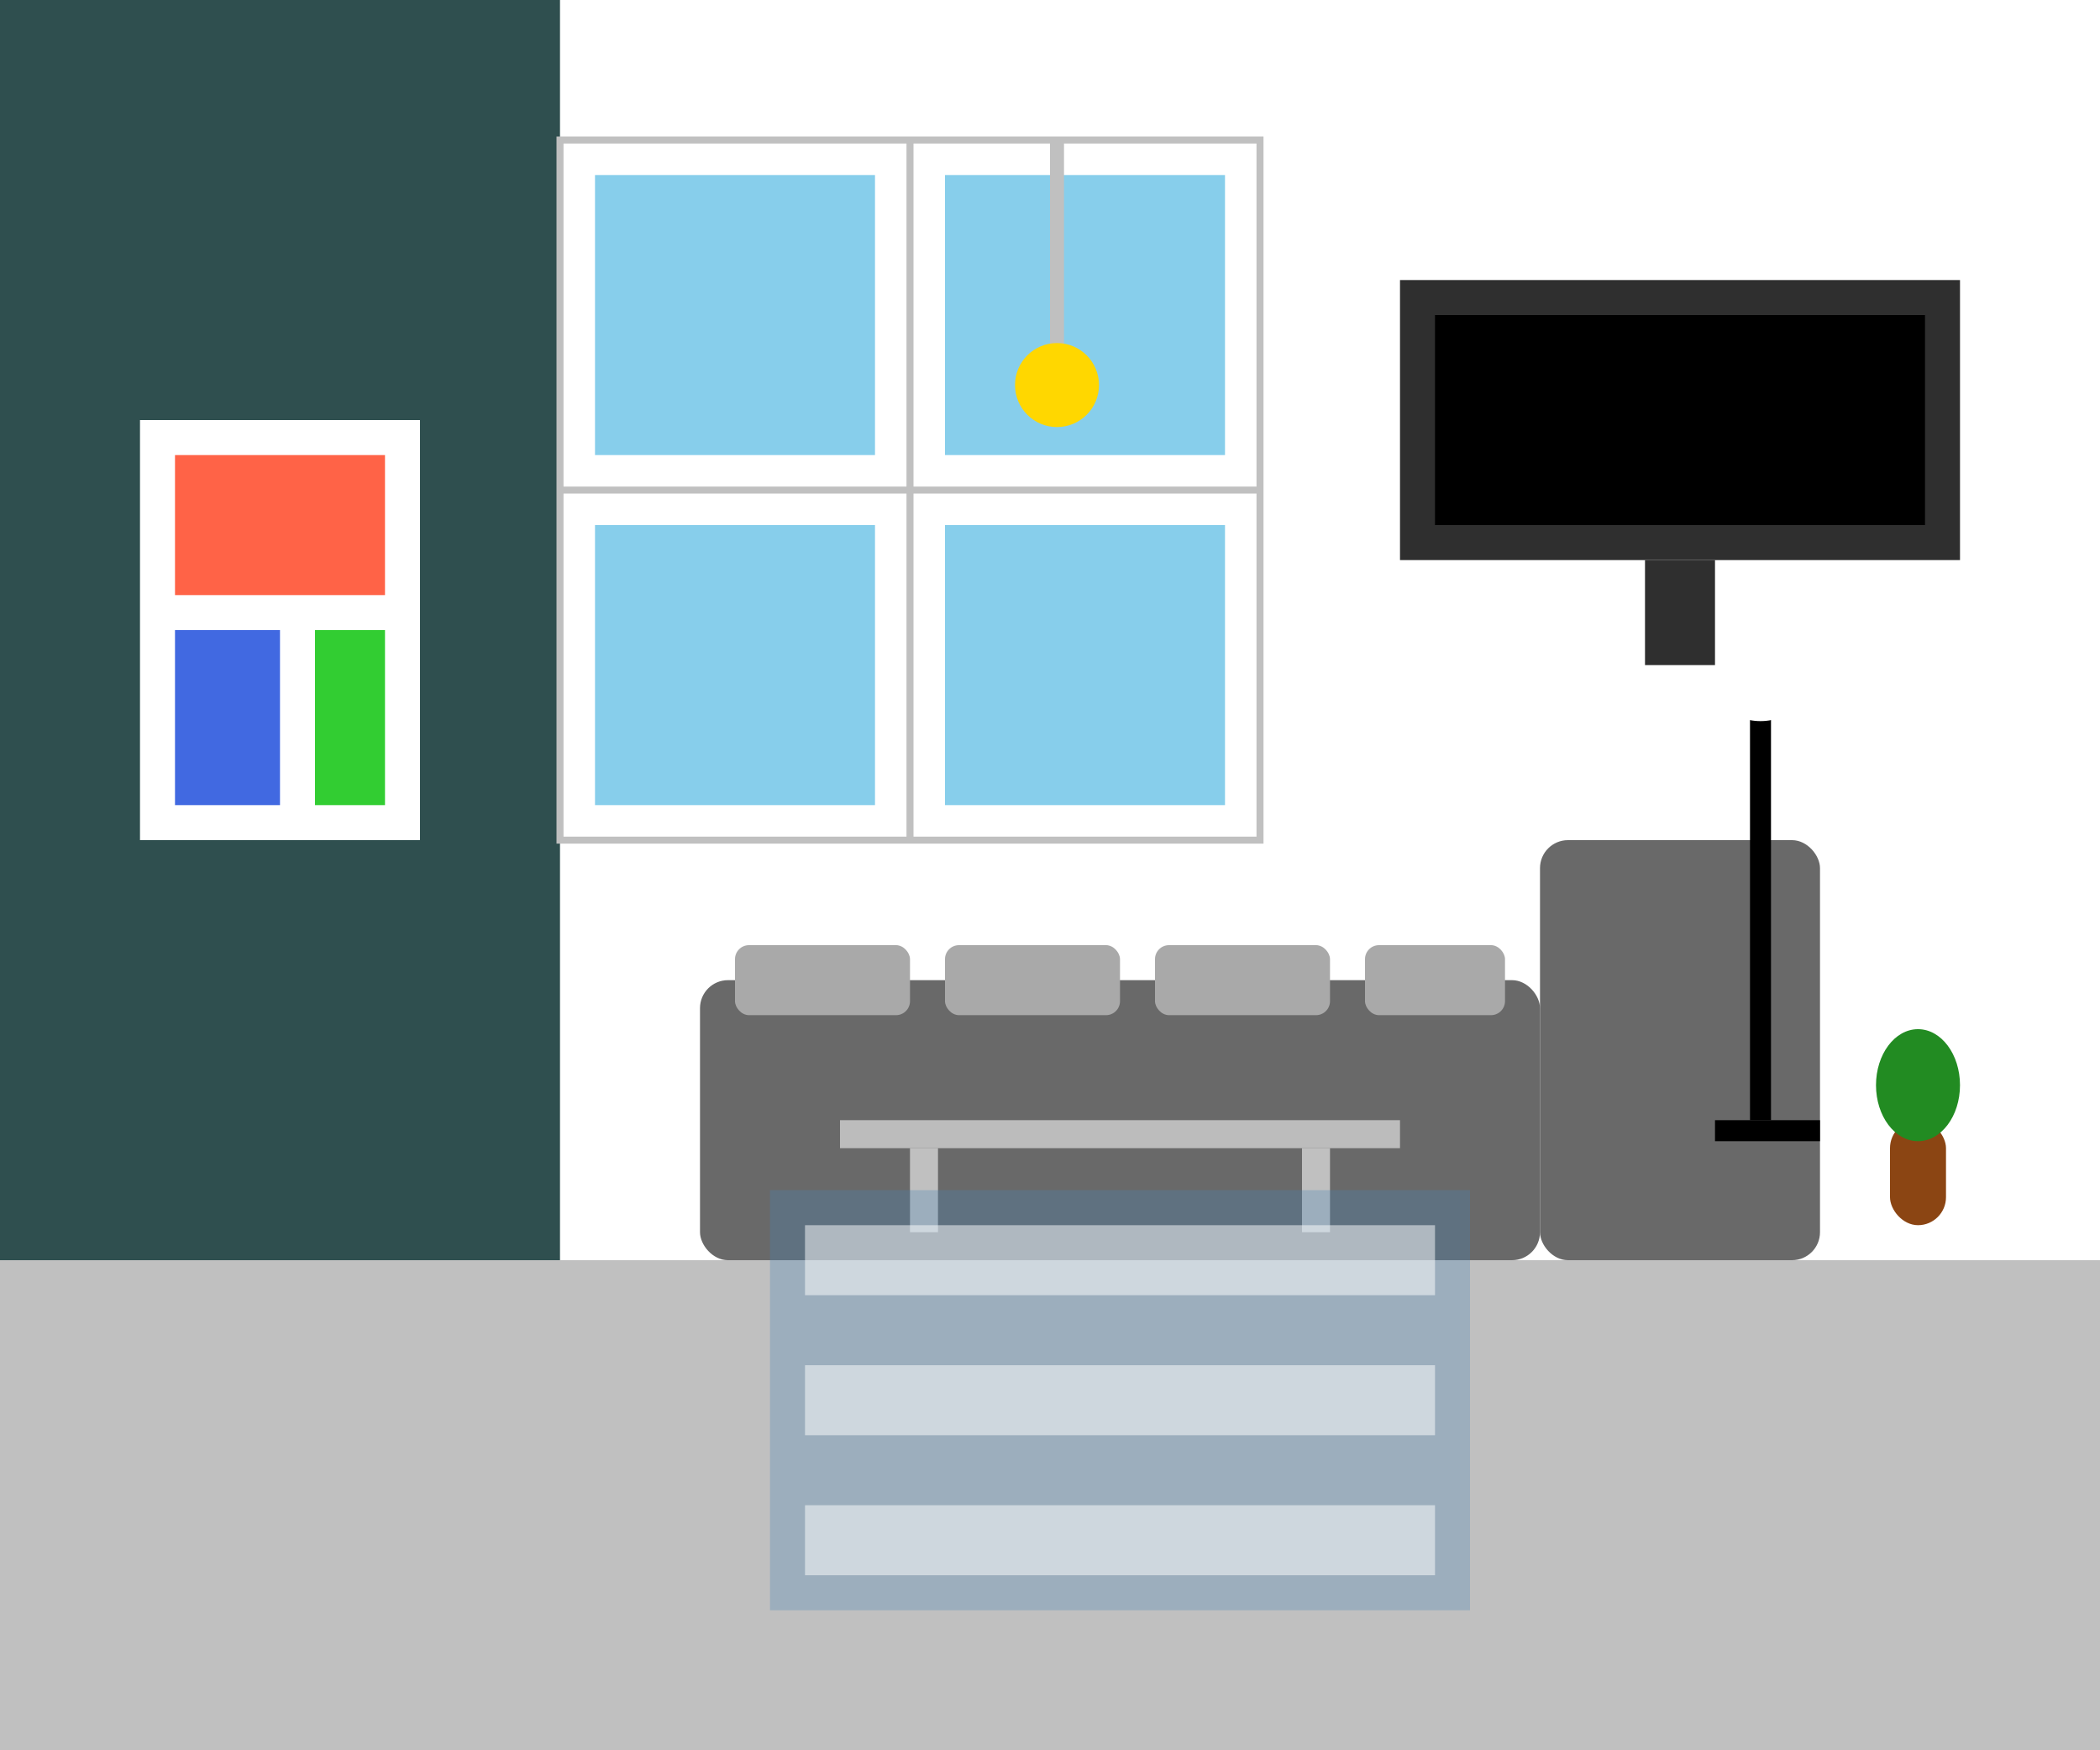 <?xml version="1.0" encoding="UTF-8"?>
<svg width="300" height="250" viewBox="0 0 300 250" xmlns="http://www.w3.org/2000/svg">
  <!-- Background -->
  <rect width="300" height="250" fill="#f8f9fa"/>
  
  <!-- Modern Floor -->
  <rect x="0" y="180" width="300" height="70" fill="#C0C0C0"/>
  
  <!-- Wall -->
  <rect x="0" y="0" width="300" height="180" fill="#FFFFFF"/>
  
  <!-- Accent Wall -->
  <rect x="0" y="0" width="80" height="180" fill="#2F4F4F"/>
  
  <!-- Modern Sectional Sofa -->
  <rect x="100" y="140" width="120" height="40" rx="4" fill="#696969"/>
  <rect x="220" y="120" width="40" height="60" rx="4" fill="#696969"/>
  
  <!-- Sofa Cushions -->
  <rect x="105" y="135" width="25" height="10" rx="2" fill="#A9A9A9"/>
  <rect x="135" y="135" width="25" height="10" rx="2" fill="#A9A9A9"/>
  <rect x="165" y="135" width="25" height="10" rx="2" fill="#A9A9A9"/>
  <rect x="195" y="135" width="20" height="10" rx="2" fill="#A9A9A9"/>
  
  <!-- Glass Coffee Table -->
  <rect x="120" y="160" width="80" height="4" fill="#E0E0E0" opacity="0.7"/>
  <rect x="130" y="164" width="4" height="12" fill="#C0C0C0"/>
  <rect x="186" y="164" width="4" height="12" fill="#C0C0C0"/>
  
  <!-- Modern Floor Lamp -->
  <rect x="250" y="100" width="3" height="60" fill="#000000"/>
  <circle cx="251.5" cy="95" r="8" fill="#FFFFFF"/>
  <rect x="245" y="160" width="15" height="3" fill="#000000"/>
  
  <!-- Large Modern Window -->
  <rect x="80" y="20" width="100" height="100" fill="#FFFFFF" stroke="#C0C0C0" stroke-width="1"/>
  <line x1="130" y1="20" x2="130" y2="120" stroke="#C0C0C0" stroke-width="1"/>
  <line x1="80" y1="70" x2="180" y2="70" stroke="#C0C0C0" stroke-width="1"/>
  
  <!-- Window View -->
  <rect x="85" y="25" width="40" height="40" fill="#87CEEB"/>
  <rect x="135" y="25" width="40" height="40" fill="#87CEEB"/>
  <rect x="85" y="75" width="40" height="40" fill="#87CEEB"/>
  <rect x="135" y="75" width="40" height="40" fill="#87CEEB"/>
  
  <!-- Modern Art -->
  <rect x="20" y="60" width="40" height="60" fill="#FFFFFF"/>
  <rect x="25" y="65" width="30" height="20" fill="#FF6347"/>
  <rect x="25" y="90" width="15" height="25" fill="#4169E1"/>
  <rect x="45" y="90" width="10" height="25" fill="#32CD32"/>
  
  <!-- TV Unit -->
  <rect x="200" y="40" width="80" height="40" fill="#2F2F2F"/>
  <rect x="205" y="45" width="70" height="30" fill="#000000"/>
  <rect x="235" y="80" width="10" height="15" fill="#2F2F2F"/>
  
  <!-- Modern Pendant Light -->
  <rect x="150" y="20" width="2" height="30" fill="#C0C0C0"/>
  <circle cx="151" cy="55" r="6" fill="#FFD700"/>
  
  <!-- Minimalist Plant -->
  <rect x="270" y="160" width="8" height="15" rx="4" fill="#8B4513"/>
  <ellipse cx="274" cy="155" rx="6" ry="8" fill="#228B22"/>
  
  <!-- Modern Rug -->
  <rect x="110" y="170" width="100" height="60" fill="#4682B4" opacity="0.3"/>
  <rect x="115" y="175" width="90" height="10" fill="#FFFFFF" opacity="0.5"/>
  <rect x="115" y="195" width="90" height="10" fill="#FFFFFF" opacity="0.5"/>
  <rect x="115" y="215" width="90" height="10" fill="#FFFFFF" opacity="0.5"/>
</svg>
